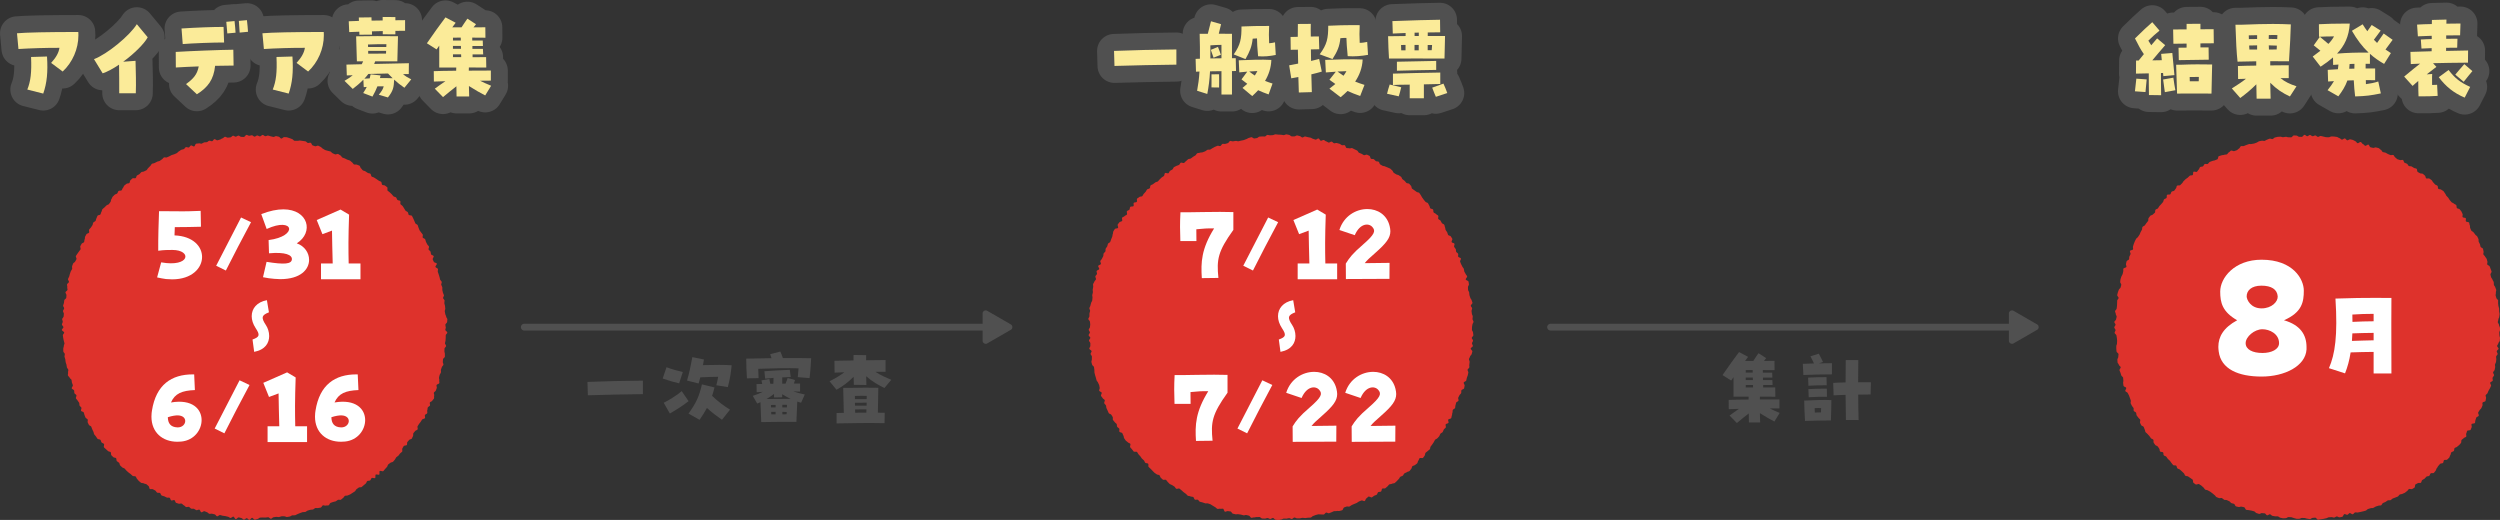 <?xml version="1.0" encoding="UTF-8"?><svg id="_レイヤー_2" xmlns="http://www.w3.org/2000/svg" viewBox="0 0 737.07 153.29"><rect x="0" y="0" width="737.07" height="153.29" fill="#333333" stroke="none"/><defs><style>.cls-1,.cls-2,.cls-3,.cls-4{stroke-width:0px;}.cls-1,.cls-5{fill:#505050;}.cls-6{stroke-width:2px;}.cls-6,.cls-5,.cls-7{stroke:#505050;}.cls-6,.cls-7{fill:none;stroke-linecap:round;stroke-linejoin:round;}.cls-2{fill:#de322c;}.cls-3{fill:#fbeb99;}.cls-4{fill:#fff;}.cls-5{stroke-width:.5px;}.cls-7{stroke-width:10px;}</style></defs><g id="design"><path class="cls-7" d="M15.07,18.55c1.48-1.62,2.24-3,2.46-4.45-3.27-.03-8.96.14-12.09.35l-.43-4.64c2.65-.24,9.1-.38,18.08-.38.03.19.03.32.03.94,0,4.05-1.73,8.02-4.64,10.72l-3.4-2.54ZM8.05,26.41c1-2.48,1.3-5.05,1.11-9.61l4.7-.14c.3,4.62-.03,7.83-1.11,10.93l-4.7-1.19Z"/><path class="cls-7" d="M35.1,19.06c-1.75,1.19-3.4,2.08-4.83,2.56l-2.56-4.18c3.89-1.46,10.53-6.91,12.63-10.31l3.21,3.86c-.94,1.81-3.99,4.86-7.23,7.21l3.64-.27c.08,3.21.19,6.45.08,9.56h-4.89c.03-2.32-.03-6.13-.05-8.42Z"/><path class="cls-7" d="M54.84,24.79c2.24-1.59,3.32-2.92,3.75-5.21-2.35.08-4.7.19-6.75.32l-.03-4.59c3.81-.24,13.31-.62,16.98-.65l.08,4.67c-1.48,0-3.4.03-5.45.08-.43,4.1-2.13,6.34-5.37,8.39l-3.21-3.02ZM53.52,8.4c3.97-.27,9.8-.49,12.39-.46l.16,4.59c-2.86-.03-9.56.24-12.2.46l-.35-4.59ZM66.72,6.43l2.43-.22c.14,1.03.24,2.65.3,3.43l-2.43.22c-.05-.89-.19-2.4-.3-3.43ZM70.42,6.16l2.38-.22c.14,1.03.27,2.62.32,3.43l-2.46.24c-.05-1-.19-2.48-.24-3.46Z"/><path class="cls-7" d="M87.43,18.55c1.48-1.62,2.24-3,2.46-4.45-3.27-.03-8.96.14-12.09.35l-.43-4.64c2.65-.24,9.1-.38,18.08-.38.03.19.03.32.03.94,0,4.05-1.73,8.02-4.64,10.72l-3.4-2.54ZM80.41,26.41c1-2.48,1.3-5.05,1.11-9.61l4.7-.14c.3,4.62-.03,7.83-1.11,10.93l-4.7-1.19Z"/><path class="cls-7" d="M111.67,27.94c.97-1.19,1.21-1.62,1.46-2.48h-1.86c-.38.97-.81,1.89-1.46,3.02l-2.73-1.05c.43-.67.78-1.24,1.05-1.81l-.89.08-.11-2.21c-.94.97-2,1.86-3.13,2.73l-2.43-2.38c.92-.54,1.73-1.08,2.43-1.65-.62.03-1.21.05-1.75.05l-.11-3.19c1.51-.05,3.02-.08,4.51-.11.16-.3.3-.57.43-.86h-1.86c-.08-1.73-.16-6.05-.22-7.37,3.48-.08,8.99-.08,12.34-.03-.08,1.97-.14,6.42-.19,7.4h-6.53c-.08.27-.19.51-.3.78,3.46-.08,6.88-.13,10.23-.22l-.03,3.19c-.57,0-1.13.03-1.7.03.65.57,1.38,1.03,2.43,1.54l-2.02,2.48c-1.13-.76-2.13-1.57-3.02-2.4-.11,2.32-.27,3.27-1.84,5.26l-2.7-.81ZM105.93,9.35c-1,.05-2,.08-2.97.11l-.14-3.19c.92-.03,1.94-.05,3-.11,0-.35-.03-.7-.03-1l3.73-.05c0,.27.03.59.03.97,1.11-.03,2.21-.05,3.27-.05v-1.03l3.75.03v.94c1.08-.03,2.08-.03,2.86-.03v3.13c-.92,0-1.86,0-2.86.03v1.03l-3.72-.03v-.94l-3.19.08c0,.35.03.7.03.97l-3.73.03c0-.27-.03-.57-.03-.89ZM109,23.11c.08-.35.19-.76.27-1.19l2.94.32c-.05.27-.13.54-.19.78,1.19-.03,2.43,0,3.75.05-.46-.46-.92-.92-1.38-1.4-1.94.03-3.89.11-5.8.14-.35.49-.73.94-1.16,1.38l1.57-.08ZM113.89,13.85c0-.3,0-.57.03-.81-1.75-.03-3.7,0-5.43.08,0,.22.03.49.03.73h5.37ZM113.81,15.8c0-.24.03-.54.03-.81h-5.29v.84c2.21,0,3.48,0,5.26-.03Z"/><path class="cls-7" d="M127.88,20.98c1.13-.05,3.78-.11,6.61-.13,0-.32.03-.65.03-.94h-5.02v-6.45c-.27.38-.51.73-.78,1.11l-2.86-1.81c1.94-2.83,3.91-5.56,5.48-7.64l3,1.59c-.35.46-.67.89-1,1.35h2.73c.7-1.05,1.11-1.7,1.73-2.56l2.54,1.65c-.3.35-.51.62-.73.92,1.16,0,2.29-.03,3.48-.03l.03,3.08c-1.08,0-2.43-.03-3.89-.03v.86h3.1l.05,1.62h-3.1v.84h3.1l.08,1.62h-3.13v.84c1.35,0,2.65-.03,3.99-.03l.05,3.08c-1.4,0-3.21-.03-5.13-.03,0,.3-.03.62-.03.94,3.02-.03,5.7-.03,6.51-.03v2.97c-.62,0-1.78,0-3.21.03.97.49,2.05.97,3.29,1.48l-1.75,2.86c-1.43-.73-3.1-1.7-4.8-2.78.03,1.05.05,2.08.08,3.08h-3.72c-.03-.81-.05-1.86-.05-3-1.3,1.03-2.75,2.16-3.94,3.19l-2.43-2.48c1-.76,2.08-1.48,3.13-2.21-1.46.03-2.67.08-3.4.11l-.03-3.05ZM135.87,11.94c0-.27-.03-.57-.03-.86-.76,0-1.54,0-2.29.03v.84h2.32ZM135.92,14.39c0-.27,0-.57-.03-.84h-2.35v.84h2.38ZM133.55,16.85h2.43c0-.3,0-.57-.03-.84h-2.4v.84Z"/><path class="cls-3" d="M15.07,18.55c1.48-1.62,2.24-3,2.46-4.45-3.27-.03-8.96.14-12.09.35l-.43-4.64c2.65-.24,9.1-.38,18.08-.38.03.19.03.32.03.94,0,4.05-1.73,8.02-4.64,10.72l-3.4-2.54ZM8.05,26.41c1-2.48,1.3-5.05,1.11-9.61l4.7-.14c.3,4.62-.03,7.83-1.11,10.93l-4.7-1.19Z"/><path class="cls-3" d="M35.1,19.06c-1.75,1.19-3.4,2.08-4.83,2.56l-2.56-4.18c3.89-1.46,10.53-6.91,12.63-10.31l3.21,3.86c-.94,1.81-3.99,4.86-7.23,7.21l3.64-.27c.08,3.21.19,6.45.08,9.56h-4.89c.03-2.32-.03-6.13-.05-8.42Z"/><path class="cls-3" d="M54.84,24.79c2.24-1.59,3.32-2.92,3.75-5.21-2.35.08-4.7.19-6.75.32l-.03-4.59c3.81-.24,13.31-.62,16.98-.65l.08,4.67c-1.48,0-3.4.03-5.45.08-.43,4.1-2.13,6.34-5.37,8.39l-3.21-3.02ZM53.52,8.4c3.97-.27,9.8-.49,12.39-.46l.16,4.59c-2.86-.03-9.56.24-12.2.46l-.35-4.59ZM66.72,6.43l2.43-.22c.14,1.03.24,2.65.3,3.43l-2.43.22c-.05-.89-.19-2.4-.3-3.43ZM70.42,6.16l2.38-.22c.14,1.03.27,2.62.32,3.43l-2.46.24c-.05-1-.19-2.48-.24-3.46Z"/><path class="cls-3" d="M87.43,18.55c1.48-1.62,2.24-3,2.46-4.45-3.27-.03-8.96.14-12.09.35l-.43-4.64c2.65-.24,9.1-.38,18.08-.38.03.19.03.32.03.94,0,4.05-1.73,8.02-4.64,10.72l-3.4-2.54ZM80.41,26.41c1-2.48,1.3-5.05,1.11-9.61l4.7-.14c.3,4.62-.03,7.83-1.11,10.93l-4.7-1.19Z"/><path class="cls-3" d="M111.67,27.94c.97-1.19,1.21-1.62,1.46-2.48h-1.86c-.38.97-.81,1.89-1.46,3.02l-2.73-1.05c.43-.67.78-1.24,1.05-1.81l-.89.08-.11-2.21c-.94.97-2,1.86-3.13,2.73l-2.43-2.38c.92-.54,1.73-1.08,2.43-1.65-.62.03-1.21.05-1.75.05l-.11-3.19c1.51-.05,3.02-.08,4.51-.11.16-.3.3-.57.43-.86h-1.86c-.08-1.73-.16-6.05-.22-7.37,3.48-.08,8.99-.08,12.34-.03-.08,1.97-.14,6.42-.19,7.4h-6.53c-.08.27-.19.51-.3.78,3.46-.08,6.88-.13,10.23-.22l-.03,3.19c-.57,0-1.13.03-1.7.03.65.57,1.38,1.03,2.43,1.54l-2.02,2.48c-1.13-.76-2.13-1.57-3.02-2.4-.11,2.32-.27,3.27-1.84,5.26l-2.7-.81ZM105.93,9.35c-1,.05-2,.08-2.97.11l-.14-3.19c.92-.03,1.94-.05,3-.11,0-.35-.03-.7-.03-1l3.73-.05c0,.27.03.59.03.97,1.11-.03,2.21-.05,3.27-.05v-1.03l3.75.03v.94c1.08-.03,2.08-.03,2.86-.03v3.13c-.92,0-1.86,0-2.86.03v1.03l-3.72-.03v-.94l-3.19.08c0,.35.03.7.03.97l-3.73.03c0-.27-.03-.57-.03-.89ZM109,23.11c.08-.35.19-.76.27-1.19l2.94.32c-.05.27-.13.54-.19.78,1.19-.03,2.43,0,3.75.05-.46-.46-.92-.92-1.38-1.4-1.94.03-3.89.11-5.8.14-.35.49-.73.94-1.16,1.38l1.57-.08ZM113.89,13.85c0-.3,0-.57.03-.81-1.75-.03-3.7,0-5.43.08,0,.22.03.49.03.73h5.37ZM113.81,15.8c0-.24.03-.54.03-.81h-5.29v.84c2.21,0,3.48,0,5.26-.03Z"/><path class="cls-3" d="M127.88,20.98c1.13-.05,3.78-.11,6.61-.13,0-.32.03-.65.03-.94h-5.02v-6.45c-.27.38-.51.73-.78,1.11l-2.86-1.81c1.94-2.83,3.91-5.56,5.48-7.64l3,1.59c-.35.46-.67.89-1,1.35h2.73c.7-1.05,1.11-1.7,1.73-2.56l2.54,1.65c-.3.35-.51.62-.73.92,1.16,0,2.29-.03,3.48-.03l.03,3.08c-1.08,0-2.43-.03-3.89-.03v.86h3.1l.05,1.62h-3.1v.84h3.1l.08,1.62h-3.13v.84c1.35,0,2.65-.03,3.99-.03l.05,3.08c-1.4,0-3.21-.03-5.13-.03,0,.3-.03.62-.03.94,3.02-.03,5.7-.03,6.51-.03v2.97c-.62,0-1.78,0-3.21.03.97.49,2.05.97,3.29,1.48l-1.75,2.86c-1.43-.73-3.1-1.7-4.8-2.78.03,1.05.05,2.08.08,3.08h-3.72c-.03-.81-.05-1.86-.05-3-1.3,1.03-2.75,2.16-3.94,3.19l-2.43-2.48c1-.76,2.08-1.48,3.13-2.21-1.46.03-2.67.08-3.4.11l-.03-3.05ZM135.87,11.94c0-.27-.03-.57-.03-.86-.76,0-1.54,0-2.29.03v.84h2.32ZM135.92,14.39c0-.27,0-.57-.03-.84h-2.35v.84h2.38ZM133.55,16.85h2.43c0-.3,0-.57-.03-.84h-2.4v.84Z"/><path class="cls-7" d="M328.45,15.01c5.94-.24,11.55-.35,18.38-.43v4.48c-6.26.08-12.09.19-18.25.38l-.13-4.43Z"/><path class="cls-7" d="M360.12,20.98c-1.11,0-2.29.03-3.37.05-.13,2.54-.4,4.53-.81,6.67l-3-.94c.32-1.75.57-3.46.7-5.67-.46.03-.81.03-1.03.05l-.11-3.78c.24-.03.67-.03,1.27-.05.03-2,0-4.37-.08-7.34h2.4c.27-1.16.59-2.35.94-3.7l2.97.86c-.24,1.11-.46,1.94-.67,2.81,1.57,0,2.94,0,3.89.03v7.18h1.11l.08,3.78c-.3,0-.7,0-1.19.03v6.91h-3.1v-6.88ZM360.12,17.17v-3.94c-.94,0-2.08.05-3.27.14v3.86c1.05,0,2.21-.03,3.27-.05ZM356.99,14.69l2.1-.86c.38,1.08.59,1.43.86,2.32l-2.16.86c-.3-.86-.4-1.21-.81-2.32ZM357.18,25.78c0-.92.03-2.7,0-3.86l2.24-.03c.03,1.19.03,2.97,0,3.91l-2.24-.03ZM363.74,16.04c2.02-2.89,2.29-4.62,2.29-8.23,2.81-.11,4.91-.19,8.15-.16-.08,1.89-.11,3.24,0,5.1.65-.03,1.05-.13,1.73-.27l.22,3.72c-1.7.35-3.48.54-5.21.38-.22-2.67-.32-3.75-.32-5.26-.43,0-.78.05-1.27.08-.27,2.43-.89,3.83-2.13,6.02l-3.46-1.38ZM366.33,25.92c.51-.43.97-.84,1.4-1.21l-1.7-1.3,1.7-2.29c-.78.05-1.57.13-2.35.22l-.16-3.56c3.05-.14,6.83-.27,9.61-.11-.08,2.35-.81,4.43-1.86,6.18.67.27,1.4.54,2.21.78l-1.16,3.21c-1.16-.41-2.16-.81-3.08-1.24-.57.62-1.16,1.19-1.75,1.73l-2.86-2.4ZM370.7,20.95c-.78.03-1.59.08-2.4.13.54.43,1.08.81,1.65,1.19.27-.43.54-.86.76-1.32Z"/><path class="cls-7" d="M382.78,22.71c-.7.14-1.4.27-2.08.38l-.62-3.83c.78-.16,1.67-.32,2.65-.51-.03-1.38-.05-2.75-.08-4.1-.89,0-1.62.03-2.11.03l-.05-3.78c.73-.03,1.43-.03,2.13-.05,0-1.48,0-2.81.03-3.78l3.81-.03c-.03.89-.03,2.19,0,3.73.78,0,1.57-.03,2.38-.03l.11,3.78c-.76.03-1.59.05-2.46.05.03,1.11.03,2.27.05,3.4.86-.19,1.67-.41,2.38-.59l.78,3.73c-.94.27-2,.57-3.08.81.05,2.13.11,4.02.14,5.24l-3.83.11c-.05-1.13-.08-2.73-.14-4.53ZM389.09,16.01c2.19-2.97,2.51-4.72,2.51-8.42l3.75-.14c1.51-.03,3.05-.05,5.53-.03-.08,1.94-.11,3.32,0,5.21.89,0,1.43-.13,2.21-.27l.24,3.81c-1.84.35-4.13.54-5.99.38-.24-2.75-.35-3.83-.38-5.37-.59-.03-1.05.03-1.78.08-.24,2.46-.89,3.91-2.32,6.15l-3.78-1.4ZM391.95,26.14c.62-.46,1.21-.92,1.75-1.38-.59-.41-1.16-.81-1.75-1.24l1.89-2.38c-1,.05-1.97.13-2.94.22l-.19-3.7c3.48-.14,7.85-.27,11.04-.11-.11,2.48-.97,4.67-2.21,6.51.86.35,1.78.67,2.75.97l-1.27,3.27c-1.35-.46-2.56-.94-3.72-1.48-.67.67-1.35,1.27-2.05,1.84l-3.29-2.51ZM396.11,22.33c.32-.43.62-.89.86-1.35-.86.03-1.75.05-2.65.11.57.43,1.16.84,1.78,1.24Z"/><path class="cls-7" d="M408.94,27.65c.19-.81.46-1.78.78-2.73l3.4.81c-.3,1.16-.41,1.73-.73,2.67l-3.46-.76ZM409.26,10.67h.97c1.08-.03,2.56-.03,4.18-.05v-.89c-1.03.05-1.97.08-3.78.16l-.11-3.67c6.94-.24,9.88-.35,14.04-.4l.05,3.7c-1.32.03-2.51.03-3.67.05v1.05h5.1c-.03,1.19-.11,4.99-.16,6.64h-3.91c-2.32-.03-5.86-.03-8.75,0h-3.7c-.11-1.3-.24-4.7-.27-6.59ZM410.67,21.71c3.21-.14,10.15-.24,13.96-.32v3.37c-1.19.03-2.94.05-4.83.11v4.1h-4.18v-4.02c-2.78.03-4.05.05-4.94.11v-3.35ZM411.85,18.2c4.02-.08,8.1-.19,11.58-.24v2.65c-3.29.05-8.48.14-11.58.24v-2.65ZM413.12,14.83h1.27v-1.59c-.32.03-.7.03-1.32.03,0,.19.03,1.05.05,1.57ZM417.04,14.83h1.24v-1.59h-1.24v1.59ZM417.06,10.61h1.24v-1c-.41,0-.81.03-1.24.03v.97ZM420.92,14.8h1.19c.03-.51.08-1.03.11-1.54h-1.3v1.54ZM422.25,25.84l3.32-1.19c.38.84.81,1.86,1.13,2.78l-3.37,1.11c-.41-.92-.65-1.59-1.08-2.7Z"/><path class="cls-3" d="M328.45,15.01c5.94-.24,11.55-.35,18.38-.43v4.48c-6.26.08-12.09.19-18.25.38l-.13-4.43Z"/><path class="cls-3" d="M360.12,20.98c-1.11,0-2.29.03-3.37.05-.13,2.54-.4,4.53-.81,6.67l-3-.94c.32-1.75.57-3.46.7-5.67-.46.03-.81.03-1.03.05l-.11-3.78c.24-.03.67-.03,1.27-.05.03-2,0-4.37-.08-7.34h2.4c.27-1.16.59-2.35.94-3.7l2.97.86c-.24,1.11-.46,1.94-.67,2.81,1.57,0,2.94,0,3.89.03v7.18h1.11l.08,3.78c-.3,0-.7,0-1.19.03v6.91h-3.1v-6.88ZM360.12,17.17v-3.94c-.94,0-2.08.05-3.27.14v3.86c1.05,0,2.21-.03,3.27-.05ZM356.99,14.69l2.1-.86c.38,1.08.59,1.43.86,2.32l-2.16.86c-.3-.86-.4-1.21-.81-2.32ZM357.18,25.78c0-.92.03-2.7,0-3.86l2.24-.03c.03,1.19.03,2.97,0,3.91l-2.24-.03ZM363.74,16.04c2.02-2.89,2.29-4.62,2.29-8.23,2.81-.11,4.91-.19,8.15-.16-.08,1.89-.11,3.24,0,5.1.65-.03,1.05-.13,1.73-.27l.22,3.72c-1.7.35-3.48.54-5.21.38-.22-2.67-.32-3.75-.32-5.26-.43,0-.78.05-1.27.08-.27,2.43-.89,3.83-2.13,6.02l-3.46-1.38ZM366.33,25.92c.51-.43.97-.84,1.4-1.21l-1.7-1.3,1.7-2.29c-.78.05-1.57.13-2.35.22l-.16-3.56c3.05-.14,6.83-.27,9.61-.11-.08,2.35-.81,4.43-1.86,6.18.67.27,1.4.54,2.21.78l-1.16,3.21c-1.16-.41-2.16-.81-3.08-1.24-.57.62-1.16,1.19-1.75,1.73l-2.86-2.4ZM370.7,20.95c-.78.03-1.59.08-2.4.13.54.43,1.08.81,1.65,1.19.27-.43.54-.86.76-1.32Z"/><path class="cls-3" d="M382.78,22.71c-.7.14-1.4.27-2.08.38l-.62-3.83c.78-.16,1.67-.32,2.65-.51-.03-1.38-.05-2.75-.08-4.1-.89,0-1.62.03-2.11.03l-.05-3.78c.73-.03,1.43-.03,2.13-.05,0-1.48,0-2.81.03-3.78l3.81-.03c-.03.89-.03,2.19,0,3.73.78,0,1.57-.03,2.38-.03l.11,3.78c-.76.03-1.59.05-2.46.05.03,1.11.03,2.27.05,3.4.86-.19,1.67-.41,2.38-.59l.78,3.73c-.94.27-2,.57-3.08.81.05,2.13.11,4.02.14,5.24l-3.83.11c-.05-1.13-.08-2.73-.14-4.53ZM389.09,16.01c2.19-2.97,2.51-4.72,2.51-8.42l3.75-.14c1.51-.03,3.05-.05,5.53-.03-.08,1.94-.11,3.32,0,5.21.89,0,1.43-.13,2.21-.27l.24,3.81c-1.84.35-4.13.54-5.99.38-.24-2.75-.35-3.83-.38-5.37-.59-.03-1.05.03-1.78.08-.24,2.46-.89,3.91-2.32,6.15l-3.78-1.4ZM391.95,26.14c.62-.46,1.21-.92,1.75-1.38-.59-.41-1.16-.81-1.75-1.24l1.89-2.38c-1,.05-1.97.13-2.94.22l-.19-3.7c3.48-.14,7.85-.27,11.04-.11-.11,2.48-.97,4.67-2.21,6.51.86.35,1.78.67,2.75.97l-1.27,3.27c-1.35-.46-2.56-.94-3.72-1.48-.67.67-1.35,1.27-2.05,1.84l-3.29-2.51ZM396.11,22.33c.32-.43.62-.89.86-1.35-.86.03-1.75.05-2.65.11.57.43,1.16.84,1.78,1.24Z"/><path class="cls-3" d="M408.94,27.65c.19-.81.46-1.78.78-2.73l3.4.81c-.3,1.16-.41,1.73-.73,2.67l-3.46-.76ZM409.26,10.67h.97c1.08-.03,2.56-.03,4.18-.05v-.89c-1.03.05-1.97.08-3.78.16l-.11-3.67c6.94-.24,9.88-.35,14.04-.4l.05,3.7c-1.32.03-2.51.03-3.67.05v1.05h5.1c-.03,1.19-.11,4.99-.16,6.64h-3.91c-2.32-.03-5.86-.03-8.75,0h-3.7c-.11-1.3-.24-4.7-.27-6.59ZM410.67,21.71c3.21-.14,10.15-.24,13.96-.32v3.37c-1.19.03-2.94.05-4.83.11v4.1h-4.18v-4.02c-2.78.03-4.05.05-4.94.11v-3.35ZM411.85,18.2c4.02-.08,8.1-.19,11.58-.24v2.65c-3.29.05-8.48.14-11.58.24v-2.65ZM413.12,14.83h1.27v-1.59c-.32.03-.7.03-1.32.03,0,.19.03,1.05.05,1.57ZM417.04,14.83h1.24v-1.59h-1.24v1.59ZM417.06,10.61h1.24v-1c-.41,0-.81.03-1.24.03v.97ZM420.92,14.8h1.19c.03-.51.08-1.03.11-1.54h-1.3v1.54ZM422.25,25.84l3.32-1.19c.38.84.81,1.86,1.13,2.78l-3.37,1.11c-.41-.92-.65-1.59-1.08-2.7Z"/><path class="cls-1" d="M173.2,112.6c5.28-.22,10.27-.31,16.35-.38v3.98c-5.57.07-10.75.17-16.23.34l-.12-3.94Z"/><path class="cls-1" d="M195.38,111.6l1.13-3.34c1.2.5,3.65,1.18,4.8,1.42l-1.08,3.34c-1.49-.34-3.05-.79-4.85-1.42ZM195.69,118.75c1.63-.84,3.82-2.14,5.3-3.43l2.02,2.95c-1.58,1.27-3.72,2.62-5.52,3.65l-1.8-3.17ZM211.2,113.56c.24-.96.43-1.7.53-2.47-1.75.02-3.53.07-5.26.17-.17.6-.31,1.18-.5,1.8l-3.41-.86c.72-2.52,1.03-4.01,1.56-6.91l3.43.7-.31,1.66c3.1-.1,6.91-.1,8.47.05-.19,1.99-.46,3.91-1.13,6.43l-3.38-.55ZM202.99,121.94c2.28-3.19,3.1-4.94,3.96-8.62l3.7.91c-.22.91-.46,1.73-.7,2.47,1.78,1.75,3.6,3.02,5.28,4.08l-2.38,2.98c-1.56-1.1-2.83-2.04-4.42-3.48-.58,1.1-1.3,2.21-2.18,3.5l-3.26-1.85Z"/><path class="cls-1" d="M220,105.74c1.03-.02,1.68-.05,7.46-.14-.12-.41-.26-.79-.38-1.18l2.98-.77c.31.7.53,1.25.74,1.92,2.95-.02,5.81-.02,8.35.05-.1,1.94-.24,4.13-.48,5.86l-3.46-.29c.07-.67.14-1.66.22-2.59-3.29-.12-7.06-.02-11.88.14.02.96.05,1.94.1,2.74l-3.43.07c-.14-1.49-.19-3.98-.22-5.81ZM224.25,118.56c-.31.14-.65.26-1.01.41l-1.3-2.26c1.2-.41,2.11-.74,3-1.2l-.58.05c-.38.05-.77.05-1.27.07l-.05-2.4c.46,0,1.03-.02,1.68-.02-.07-.31-.14-.62-.22-1.06l2.33-.41c.05.41.17.94.29,1.42.29,0,.6,0,.89-.02,0-.58.02-1.18.05-1.73-.89.07-1.75.14-2.47.22l-.22-2.18c2.38-.17,5.26-.36,7.49-.41l.26,2.11c-.82.02-1.66.07-2.5.12-.02.58,0,1.25,0,1.85h.98c.24-.6.53-1.3.62-1.68l2.18.6c-.12.36-.22.72-.34,1.03h1.82v2.38c-.74,0-1.08-.02-2.02-.1,1.06.41,2.16.7,3.41.96l-1.08,2.42c-.36-.1-.74-.19-1.13-.34-.05,1.49-.14,3.82-.26,5.98-3.1-.02-6.67.02-10.15.07h-.22c-.1-1.92-.14-3.72-.22-5.88ZM228.21,116.13c-.74.58-1.44,1.08-2.21,1.51,3.1-.02,5.14-.05,7.1-.05-.84-.41-1.7-.86-2.5-1.37,0,.26,0,.55.02.91l-2.4.05c0-.41-.02-.72-.02-1.06ZM227.32,120.12h1.34c0-.26.02-.53.02-.74-.48.02-.94.02-1.37.02v.72ZM228.67,122.16v-.74c-.41,0-.84,0-1.3.02.02.24.02.48.02.72h1.27ZM232,120.12c0-.26,0-.53.02-.77h-1.37v.77h1.34ZM230.68,122.16c.43,0,.84,0,1.22-.02.02-.22.02-.46.05-.67-.46-.02-.89-.02-1.3-.05,0,.26.02.5.02.74Z"/><path class="cls-1" d="M244.58,112.41c1.99-1.03,3.12-1.7,4.34-2.66-1.15.05-2.14.07-2.86.12l-.05-3.5c.98-.02,3.19-.05,5.62-.1,0-.55,0-1.08.02-1.61l3.72.05c-.02.5-.02,1.01-.02,1.51,2.69-.02,5.06-.07,5.74-.07v3.46c-.7,0-1.73,0-2.98.02,1.51,1.01,2.95,1.61,4.66,2.35l-2.02,2.42c-1.73-.86-3.65-1.92-5.38-3.48.02.84.05,1.7.07,2.59l-3.7-.05c-.02-.74-.05-1.54-.07-2.38-1.61,1.61-2.88,2.59-5.04,3.84l-2.06-2.52ZM246.64,121.77c.72-.02,1.42-.02,2.14-.05-.1-2.86-.14-6.82-.17-7.37h2.38c3.19-.07,5.18-.07,7.97-.02-.02,1.46-.07,4.9-.14,7.34.67,0,1.34.02,2.02.02l-.05,3.07c-4.58-.1-9.34-.02-14.14.07v-3.07ZM255.52,117.67c.02-.36.02-.7.02-.96-1.22-.02-2.21-.02-3.5.02,0,.31,0,.62.02.94h3.46ZM255.5,119.61c0-.29,0-.6.02-.89-1.06,0-2.26,0-3.46.02.02.29.02.58.02.86h3.41ZM252.14,121.68c1.1,0,2.21-.02,3.29-.02.02-.31.02-.65.02-.98-1.01,0-2.16,0-3.34.02,0,.31,0,.65.02.98Z"/><line class="cls-6" x1="154.57" y1="96.45" x2="293.92" y2="96.45"/><path class="cls-5" d="M297.92,95.88l-7-4.04c-.43-.25-.97.06-.97.56v8.08c0,.5.54.81.97.56l7-4.04c.43-.25.43-.87,0-1.12Z"/><line class="cls-6" x1="457.15" y1="96.45" x2="596.5" y2="96.45"/><path class="cls-5" d="M600.5,95.88l-7-4.04c-.43-.25-.97.06-.97.56v8.08c0,.5.54.81.97.56l7-4.04c.43-.25.43-.87,0-1.12Z"/><path class="cls-7" d="M633.57,28c-.05-2-.05-4.29-.05-6.37-1.51.03-2.94.08-3.78.08l.03-3.86h.76c.51-.65,1.03-1.27,1.54-1.89-1-1.43-1.48-2.4-2.62-4.62,2.21-2.21,3.83-3.67,5.1-4.8l2.13,2.48c-1.27,1.05-2.19,1.89-3.29,2.97.24.41.49.78.86,1.35l1.73-2.02,2.38,2c-1.21,1.4-2.73,3.16-3.81,4.48.95-.03,1.89-.05,2.81-.05-.08-.84-.13-1.54-.19-1.86l3.29-.27c.08.84.51,5.56.62,6.53l-3.27.3c-.03-.16-.05-.49-.08-.94-.19.03-.41.03-.62.03,0,2.05,0,4.29.05,6.53l-3.59-.05ZM629.44,26.92c.11-1.27.3-2.54.41-3.73l3.05.22c-.05.65-.24,2.81-.35,3.73l-3.1-.22ZM637.75,23.44l3.02-.54c.19,1.46.35,2.43.59,3.7l-3.1.57c-.05-.57-.41-2.97-.51-3.73ZM642.29,14.07c.86,0,1.65-.03,2.38-.03v-1.19c-1.51.03-2.92.03-3.89.05l-.08-4.21c1.19,0,2.56-.03,3.97-.03v-1.62l4.08-.03v1.62c1.46-.03,2.81-.03,3.89-.03l.05,4.16c-.97,0-2.38.03-3.94.03v1.19h2.4l.05,3.62c-2.73.03-5.97.08-8.83.13l-.08-3.67ZM641.59,19.09h1.32c3.86-.16,5.99-.13,9.29-.08-.03,1.67-.16,7.72-.19,8.58-3.37-.03-6.78-.03-10.15,0-.11-3.81-.22-7.02-.27-8.5ZM648.25,23.95c0-.43.03-.86.03-1.27-.97,0-1.78,0-2.7.03,0,.4.03.81.03,1.24h2.65Z"/><path class="cls-7" d="M665.21,24.87c-1.62,1.62-3.1,2.83-4.72,4.02l-2.48-2.81c1.65-1.08,2.94-1.86,4.16-2.86l-2.32.08-.05-3.83c1.16-.05,3.19-.11,5.4-.13v-1.27l-5.51.11c-.27-2.29-.49-6.37-.62-10.88h1.51c4.13-.16,7.02-.24,9.53-.24,1.86,0,3.51.05,5.29.13-.05,1.89-.27,7.13-.54,10.88-1.84-.03-3.7-.03-5.53-.03v1.24c2.43-.03,4.59-.05,5.45-.05v3.81h-2.43c1.27,1.03,2.7,1.75,4.72,2.4l-1.94,3c-2.21-1.03-3.83-2.08-5.8-4.05.03,1.62.05,3.24.11,4.7h-4.13l-.08-4.21ZM665.46,11.5v-1.13c-.86.03-1.73.03-2.46.05,0,.38.03.73.03,1.11.86-.03,1.65-.03,2.43-.03ZM665.46,14.61v-1.24c-.73,0-1.51.03-2.35.05l.08,1.19h2.27ZM671.45,10.34c-.65-.03-1.54-.03-2.54,0-.03.35-.03.76-.03,1.13.78.03,1.62.03,2.51.05.03-.43.05-.84.05-1.19ZM671.23,14.58c0-.38.03-.76.05-1.13l-2.38-.08c.03.43.03.84.05,1.24.81,0,1.57-.03,2.27-.03Z"/><path class="cls-7" d="M693.94,23.68c-.62,0-1.24.03-1.86.05-.62,1.75-1.54,3.19-2.67,4.67l-3.18-1.81c.75-.94,1.38-1.78,1.89-2.67-.57.03-1.16.05-1.73.11l-.11-3.43c1.03-.08,2.02-.13,3-.19.08-.43.13-.89.16-1.38-.51.03-1.03.05-1.57.11l-.03-2.21c-1.08.94-2.29,1.84-3.67,2.73l-2.32-3c.86-.65,1.62-1.19,2.27-1.7-.67-.54-1.24-.97-1.97-1.59l1.81-2.54c.94.78,1.7,1.4,2.51,2.11.7-.7,1.21-1.38,1.67-2.21-1.46,0-2.97.03-4.43.11l-.03-3.7c1.94-.11,5.02-.19,8.02-.19h1.08c-.24,3.83-1.54,6.51-3.75,8.85,3.02-.24,5.78-.32,9.29-.3-1.84-1.73-3.4-3.81-4.91-6.42l3.16-1.92c.49.78.94,1.46,1.38,2.05.4-.59.78-1.16,1.29-1.84l2.65,1.65c-.73,1.03-1.32,1.81-2,2.7.3.32.62.65.94.94.73-1.05,1.21-1.78,1.94-2.78l2.65,1.86c-.86,1.21-1.54,2.11-2.11,2.86.49.35,1,.67,1.59,1.05l-2,3.19c-1.57-.89-2.94-1.86-4.18-2.97v2.94h-1.27v1.38h2.81v3.46c-.95,0-1.86-.03-2.75-.03,0,.46.03.86.03,1.19,1.35-.19,2.29-.35,3.64-.78l.76,3.51c-3.05.62-4.21.78-7.58.89-.19-1.51-.32-3.1-.4-4.75ZM694.13,20.25c0-.49,0-.94.03-1.43-.49.03-.97.03-1.43.05-.03.49-.05.94-.11,1.4.51-.03,1-.03,1.51-.03Z"/><path class="cls-7" d="M708.82,22.57c2.29-1.89,3.56-2.94,4.7-3.81-.97.05-1.89.08-2.75.13l-.11-3.59c1.67-.05,3.48-.11,6.26-.19v-.92c-.86.03-1.81.05-3,.13l-.19-2.67c1.19-.08,2.24-.11,3.21-.13v-.97c-2,.08-3.13.11-4.08.16l-.24-3.46c1.16-.08,2.65-.13,4.35-.16.03-.27.03-.51.03-1.21l4.29-.11c0,.35-.03.78-.03,1.21,1.51-.03,2.97-.03,4.16-.05l-.11,3.48c-1.89,0-3,0-4.1.03v1c1.21,0,2.35-.03,3.32-.03l-.08,2.65c-.97,0-2.08,0-3.27.03v.92c2.38-.05,4.64-.11,6.48-.13l-.03,3.59c-3.67.03-7.29.08-10.31.16l1,1.08c-.92.73-1.89,1.46-2.86,2.21l1.62-.11c-.05.19-.05,1.05-.03,3.24l1.48-.05.16,3.27c-1.3.11-3.64.16-5.64.13-.05-.73-.08-2.48-.08-4.53-.57.49-1.13.94-1.67,1.46l-2.48-2.75ZM719.02,22.76l2.89-2.13c1.89,2.46,3.4,3.64,6.37,4.99l-1.62,3.16c-3.18-1.35-5.51-3.19-7.64-6.02ZM723.88,22.01c.78-.97,1.48-1.75,2.67-3.1l2.38,2.05c-.84,1.03-1.35,1.59-2.56,3.16l-2.48-2.11Z"/><path class="cls-3" d="M633.57,28c-.05-2-.05-4.29-.05-6.37-1.51.03-2.94.08-3.78.08l.03-3.86h.76c.51-.65,1.03-1.27,1.54-1.89-1-1.43-1.48-2.4-2.62-4.62,2.21-2.21,3.83-3.67,5.1-4.8l2.13,2.48c-1.27,1.05-2.19,1.89-3.29,2.97.24.41.49.78.86,1.35l1.73-2.02,2.38,2c-1.21,1.4-2.73,3.16-3.81,4.48.95-.03,1.89-.05,2.81-.05-.08-.84-.13-1.54-.19-1.86l3.29-.27c.08.84.51,5.56.62,6.53l-3.27.3c-.03-.16-.05-.49-.08-.94-.19.03-.41.03-.62.03,0,2.05,0,4.29.05,6.53l-3.59-.05ZM629.44,26.92c.11-1.27.3-2.54.41-3.73l3.05.22c-.05.65-.24,2.81-.35,3.73l-3.1-.22ZM637.75,23.44l3.02-.54c.19,1.46.35,2.43.59,3.7l-3.1.57c-.05-.57-.41-2.97-.51-3.73ZM642.29,14.07c.86,0,1.65-.03,2.38-.03v-1.19c-1.51.03-2.92.03-3.89.05l-.08-4.21c1.19,0,2.56-.03,3.97-.03v-1.62l4.08-.03v1.62c1.46-.03,2.81-.03,3.89-.03l.05,4.16c-.97,0-2.38.03-3.94.03v1.19h2.4l.05,3.62c-2.73.03-5.97.08-8.83.13l-.08-3.67ZM641.59,19.09h1.32c3.86-.16,5.99-.13,9.29-.08-.03,1.67-.16,7.72-.19,8.58-3.37-.03-6.78-.03-10.15,0-.11-3.81-.22-7.02-.27-8.5ZM648.25,23.95c0-.43.03-.86.03-1.27-.97,0-1.78,0-2.7.03,0,.4.03.81.03,1.24h2.65Z"/><path class="cls-3" d="M665.21,24.87c-1.62,1.62-3.1,2.83-4.72,4.02l-2.48-2.81c1.65-1.08,2.94-1.86,4.16-2.86l-2.32.08-.05-3.83c1.16-.05,3.19-.11,5.4-.13v-1.27l-5.51.11c-.27-2.29-.49-6.37-.62-10.88h1.51c4.13-.16,7.02-.24,9.53-.24,1.86,0,3.51.05,5.29.13-.05,1.89-.27,7.13-.54,10.88-1.84-.03-3.7-.03-5.53-.03v1.24c2.43-.03,4.59-.05,5.45-.05v3.81h-2.43c1.27,1.03,2.7,1.75,4.72,2.4l-1.94,3c-2.21-1.03-3.83-2.08-5.8-4.05.03,1.62.05,3.24.11,4.7h-4.13l-.08-4.21ZM665.46,11.5v-1.13c-.86.03-1.73.03-2.46.05,0,.38.03.73.03,1.11.86-.03,1.65-.03,2.43-.03ZM665.46,14.61v-1.24c-.73,0-1.51.03-2.35.05l.08,1.19h2.27ZM671.45,10.34c-.65-.03-1.54-.03-2.54,0-.03.35-.03.76-.03,1.13.78.03,1.62.03,2.51.05.03-.43.05-.84.05-1.19ZM671.23,14.58c0-.38.03-.76.05-1.13l-2.38-.08c.03.43.03.84.05,1.24.81,0,1.57-.03,2.27-.03Z"/><path class="cls-3" d="M693.94,23.68c-.62,0-1.24.03-1.86.05-.62,1.75-1.54,3.19-2.67,4.67l-3.18-1.81c.75-.94,1.38-1.78,1.89-2.67-.57.03-1.16.05-1.73.11l-.11-3.43c1.03-.08,2.02-.13,3-.19.08-.43.13-.89.16-1.38-.51.03-1.03.05-1.57.11l-.03-2.21c-1.08.94-2.29,1.84-3.67,2.73l-2.32-3c.86-.65,1.62-1.19,2.27-1.7-.67-.54-1.24-.97-1.97-1.59l1.81-2.54c.94.78,1.7,1.4,2.51,2.11.7-.7,1.21-1.38,1.67-2.21-1.46,0-2.97.03-4.43.11l-.03-3.7c1.94-.11,5.02-.19,8.02-.19h1.08c-.24,3.83-1.54,6.51-3.75,8.85,3.02-.24,5.78-.32,9.29-.3-1.84-1.73-3.4-3.81-4.91-6.42l3.16-1.92c.49.78.94,1.46,1.38,2.05.4-.59.78-1.16,1.29-1.84l2.65,1.65c-.73,1.03-1.32,1.81-2,2.7.3.32.62.65.94.94.73-1.05,1.21-1.78,1.94-2.78l2.65,1.86c-.86,1.21-1.54,2.11-2.11,2.86.49.35,1,.67,1.59,1.05l-2,3.19c-1.57-.89-2.94-1.86-4.18-2.97v2.94h-1.27v1.38h2.81v3.46c-.95,0-1.86-.03-2.75-.03,0,.46.03.86.03,1.19,1.35-.19,2.29-.35,3.64-.78l.76,3.51c-3.05.62-4.21.78-7.58.89-.19-1.51-.32-3.1-.4-4.75ZM694.13,20.25c0-.49,0-.94.03-1.43-.49.03-.97.03-1.43.05-.03.49-.05.94-.11,1.4.51-.03,1-.03,1.51-.03Z"/><path class="cls-3" d="M708.82,22.57c2.29-1.89,3.56-2.94,4.7-3.81-.97.05-1.89.08-2.75.13l-.11-3.59c1.67-.05,3.48-.11,6.26-.19v-.92c-.86.03-1.81.05-3,.13l-.19-2.67c1.19-.08,2.24-.11,3.21-.13v-.97c-2,.08-3.13.11-4.08.16l-.24-3.46c1.16-.08,2.65-.13,4.35-.16.03-.27.03-.51.03-1.21l4.29-.11c0,.35-.03.78-.03,1.21,1.51-.03,2.97-.03,4.16-.05l-.11,3.48c-1.89,0-3,0-4.1.03v1c1.21,0,2.35-.03,3.32-.03l-.08,2.65c-.97,0-2.08,0-3.27.03v.92c2.38-.05,4.64-.11,6.48-.13l-.03,3.59c-3.67.03-7.29.08-10.31.16l1,1.08c-.92.73-1.89,1.46-2.86,2.21l1.62-.11c-.05.19-.05,1.05-.03,3.24l1.48-.05.16,3.27c-1.3.11-3.64.16-5.64.13-.05-.73-.08-2.48-.08-4.53-.57.49-1.13.94-1.67,1.46l-2.48-2.75ZM719.02,22.76l2.89-2.13c1.89,2.46,3.4,3.64,6.37,4.99l-1.62,3.16c-3.18-1.35-5.51-3.19-7.64-6.02ZM723.88,22.01c.78-.97,1.48-1.75,2.67-3.1l2.38,2.05c-.84,1.03-1.35,1.59-2.56,3.16l-2.48-2.11Z"/><path class="cls-1" d="M509.65,117.91c1.01-.05,3.36-.1,5.88-.12,0-.29.02-.58.02-.84h-4.46v-5.74c-.24.34-.46.65-.7.98l-2.54-1.61c1.73-2.52,3.48-4.94,4.87-6.79l2.67,1.42c-.31.41-.6.79-.89,1.2h2.42c.62-.94.98-1.51,1.54-2.28l2.26,1.46c-.26.31-.46.55-.65.82,1.03,0,2.04-.02,3.1-.02l.02,2.74c-.96,0-2.16-.02-3.46-.02v.77h2.76l.05,1.44h-2.76v.74h2.76l.07,1.44h-2.78v.74c1.2,0,2.35-.02,3.55-.02l.05,2.74c-1.25,0-2.86-.02-4.56-.02,0,.26-.02.55-.02.84,2.69-.02,5.06-.02,5.78-.02v2.64c-.55,0-1.58,0-2.86.02.86.43,1.82.86,2.93,1.32l-1.56,2.54c-1.27-.65-2.76-1.51-4.27-2.47.02.94.05,1.85.07,2.74h-3.31c-.02-.72-.05-1.66-.05-2.66-1.15.91-2.45,1.92-3.5,2.83l-2.16-2.21c.89-.67,1.85-1.32,2.78-1.97-1.3.02-2.38.07-3.02.1l-.02-2.71ZM516.75,109.87c0-.24-.02-.5-.02-.77-.67,0-1.37,0-2.04.02v.74h2.06ZM516.8,112.05c0-.24,0-.5-.02-.74h-2.09v.74h2.11ZM514.69,114.24h2.16c0-.26,0-.5-.02-.74h-2.14v.74Z"/><path class="cls-1" d="M531.51,107.27c.98-.05,2.14-.07,3.29-.12-.31-.72-.58-1.25-1.03-2.09l2.45-.79c.46.84.74,1.37,1.25,2.45l-1.22.41c1.37-.02,2.69-.05,3.86-.05v3.29c-2.38,0-5.98.07-8.42.19l-.17-3.29ZM531.92,118.1c2.26-.12,6.38-.26,8.02-.14,0,2.16-.07,3.84-.14,6-2.54.02-5.09.05-7.63.14-.12-2.06-.22-4.06-.24-6ZM533.09,111.33c1.8-.1,3.62-.14,5.42-.14l.05,2.4c-1.8-.02-3.58.02-5.38.14l-.1-2.4ZM533.17,114.72c1.8-.1,3.62-.14,5.42-.14l.05,2.4c-1.8-.02-3.58.02-5.38.14l-.1-2.4ZM536.89,121.58c0-.46.02-.86.02-1.27-.55-.02-1.15-.02-1.9.02,0,.43.02.86.05,1.3.58-.02,1.18-.02,1.82-.05ZM544.23,123.81c-.05-2.02-.07-4.63-.1-7.39-1.44.02-2.71.1-3.53.14l-.12-3.67c.96-.07,2.26-.12,3.65-.14,0-2.35.02-4.66.05-6.6l3.7.02c-.02,1.9-.05,4.18-.05,6.53h3.77l-.1,3.6c-.82,0-2.16.02-3.65.05.02,2.81.05,5.5.12,7.49l-3.75-.02Z"/><path class="cls-2" d="M131.46,96.45c0,.27-.16.52-.17.79s.6.54.6.81-.46.51-.47.78,0,.53-.02.79-.02.53-.04.79-.15.52-.17.78.36.56.33.83-.44.49-.47.75.01.53-.02.79.16.55.13.82.04.54,0,.8-.51.45-.55.71-.01.53-.06.79.23.58.18.84-.4.46-.46.72-.21.49-.27.75.06.55,0,.81-.31.47-.38.72-.11.51-.18.77.14.59.07.84.09.58.01.83-.74.32-.82.57.15.6.07.85-.18.5-.27.75-.48.39-.58.63.19.63.09.88.04.59-.06.83-.39.41-.49.66-.64.3-.74.55.15.64.04.88-.53.34-.64.58-.04.56-.15.8.1.64-.02.88-.55.31-.67.55.14.67.01.9-.72.21-.85.44-.3.44-.43.67-.35.4-.48.63-.29.44-.42.66.15.71,0,.94-.58.26-.72.48-.36.39-.51.61.03.66-.12.88-.2.51-.35.73-.64.19-.79.41-.36.38-.52.6,0,.67-.16.88-.73.09-.9.3-.24.48-.41.69.11.78-.07.98-.44.33-.61.52-.3.44-.48.64-.46.3-.64.49-.24.51-.42.7-.34.41-.52.6-.61.15-.79.33-.45.29-.64.48-.19.57-.38.75-.34.41-.54.59-.32.44-.52.62-.87-.19-1.07-.02.06.88-.14,1.05-.82-.16-1.03,0,.01.86-.19,1.02-.81-.17-1.01,0-.25.54-.46.7-.63.04-.84.19-.24.57-.45.73-.39.36-.61.51-.39.38-.6.52-.63,0-.85.15-.41.33-.64.47-.29.53-.52.67-.44.3-.67.43-.44.31-.67.44-.5.18-.74.31-.6.01-.83.13-.33.51-.56.63-.4.39-.63.51-.63-.08-.87.04-.43.33-.67.44-.54.09-.78.19-.5.16-.75.27-.31.62-.56.72-.58-.03-.83.07-.63-.16-.87-.06-.35.56-.6.65-.55.05-.79.13-.58-.07-.83.01-.44.35-.69.43-.55,0-.8.08-.5.15-.76.23-.45.34-.71.41-.55-.01-.8.06-.49.21-.75.27-.48.25-.74.31-.48.29-.74.34-.55-.03-.81.02-.48.31-.74.35-.52.09-.78.14-.58-.25-.84-.21-.54-.04-.8,0-.5.2-.77.23-.54-.1-.8-.07-.52.1-.78.12-.49.43-.76.45-.57-.48-.83-.46-.52.09-.78.1-.53-.03-.79-.02-.52.02-.79.03-.52.4-.78.41-.53.21-.8.21-.53-.56-.79-.56-.54.62-.81.61-.51-.49-.78-.5-.55.45-.82.44-.5-.46-.77-.48-.51-.18-.78-.2-.58.55-.85.53-.46-.72-.72-.75-.58.44-.85.4-.49-.33-.75-.37-.51-.14-.77-.18-.52-.06-.78-.11-.51-.16-.77-.21-.62.44-.88.39-.44-.52-.69-.58-.51-.13-.77-.19-.56.08-.82.02-.44-.4-.7-.47-.48-.23-.74-.3-.66.4-.92.33-.34-.72-.59-.79-.63.25-.88.17-.45-.32-.7-.41-.57.04-.82-.05-.41-.43-.66-.52-.62.14-.86.04-.41-.41-.65-.51-.41-.4-.65-.5-.63.13-.87.03-.52-.14-.76-.25-.26-.69-.5-.81-.69.22-.93.11-.25-.68-.49-.8-.62.05-.85-.07-.48-.23-.71-.35-.54-.11-.78-.24-.26-.62-.49-.75-.63.03-.85-.11-.33-.48-.55-.62-.48-.23-.7-.37-.67.06-.89-.08-.16-.72-.38-.86-.38-.37-.6-.52-.57-.1-.79-.26-.62-.04-.84-.2-.41-.34-.62-.5-.32-.45-.53-.62-.23-.56-.44-.73-.68,0-.88-.17-.38-.37-.58-.54-.44-.3-.64-.47-.39-.36-.59-.53-.34-.42-.53-.6-.55-.19-.74-.38-.39-.36-.58-.55-.14-.61-.33-.8-.47-.28-.66-.47-.04-.69-.23-.88-.65-.12-.83-.31-.39-.36-.56-.56-.02-.69-.19-.89-.63-.15-.8-.35-.42-.34-.59-.54-.44-.33-.6-.54.17-.81,0-1.01-.55-.24-.71-.45-.16-.54-.32-.75-.74-.12-.89-.33-.29-.45-.44-.67-.36-.4-.51-.62-.11-.57-.25-.79-.2-.5-.34-.72-.14-.53-.28-.76-.55-.28-.69-.51-.22-.48-.35-.71.11-.67-.02-.9-.51-.32-.64-.55-.17-.51-.29-.74-.1-.54-.22-.78-.69-.25-.8-.49.21-.68.1-.92-.44-.38-.54-.62,0-.57-.11-.81-.36-.42-.46-.66-.4-.41-.5-.66.24-.66.15-.91-.51-.37-.6-.62,0-.56-.09-.81-.62-.35-.7-.6.42-.69.34-.95-.2-.49-.28-.74-.03-.54-.11-.79-.49-.41-.56-.66-.44-.43-.51-.69.1-.57.04-.83.13-.57.07-.83-.36-.46-.42-.72-.07-.53-.12-.79-.21-.5-.25-.76-.05-.53-.09-.79-.19-.51-.23-.77.11-.55.08-.81-.4-.48-.44-.74.02-.54-.01-.8.18-.55.16-.82.21-.55.19-.81-.19-.51-.21-.78-.14-.52-.16-.78-.1-.52-.11-.79.41-.54.4-.81-.7-.51-.7-.78.48-.53.48-.8-.46-.53-.45-.8.24-.53.25-.79-.19-.54-.18-.8.43-.51.44-.77.04-.53.06-.79-.28-.55-.25-.82.31-.5.34-.77-.34-.57-.31-.83.22-.51.25-.77.05-.53.09-.79.55-.45.59-.71.02-.53.06-.79-.34-.6-.29-.86.54-.44.59-.69-.11-.56-.06-.82-.12-.57-.06-.83.5-.43.56-.68-.36-.64-.29-.89.28-.48.35-.73.14-.51.21-.77.18-.5.26-.75.32-.45.4-.71-.08-.58,0-.83.19-.5.28-.75.53-.37.62-.62.3-.45.39-.7-.29-.68-.19-.92.35-.43.45-.67.36-.42.47-.66.37-.41.47-.65-.19-.67-.08-.91.27-.46.38-.7.61-.29.73-.52.04-.57.17-.8.03-.58.15-.82.25-.47.38-.7.65-.24.78-.47-.12-.68.02-.91.39-.38.53-.61.3-.43.44-.66.1-.56.25-.78.53-.29.67-.51.12-.56.27-.77.16-.54.31-.75.7-.15.85-.36.14-.55.3-.77.13-.57.29-.78.45-.32.61-.53.41-.35.57-.56.57-.21.74-.41.29-.44.46-.64.09-.62.27-.82.2-.53.38-.73.39-.37.57-.56.56-.2.75-.38.21-.54.39-.73.72-.02.91-.2.21-.54.4-.72.23-.53.42-.71.43-.31.63-.49.64-.07.84-.24.13-.66.33-.83.39-.37.59-.54.74.08.95-.08.18-.62.39-.78.5-.22.71-.38.34-.43.55-.59.6-.07.82-.22.5-.2.72-.35.29-.5.51-.65.35-.43.57-.58.3-.52.52-.66.56-.11.79-.24.48-.23.71-.37.55-.11.78-.24.42-.34.65-.46.37-.43.6-.56.64.09.88-.03.48-.21.72-.32.46-.26.7-.37.52-.12.76-.23.48-.21.72-.32.39-.43.63-.53.43-.35.67-.45.52-.12.77-.21.38-.49.62-.59.64.19.88.1.38-.52.63-.61.69.4.94.31.32-.74.57-.82.55-.01.8-.09.59.15.85.08.46-.3.72-.37.55,0,.8-.06.45-.38.71-.44.59.22.85.16.41-.57.67-.62.62.4.88.35.5-.17.76-.22.48-.32.74-.36.47-.43.73-.47.58.3.84.26.53-.05.79-.08.48-.47.74-.5.57.33.83.3.5-.31.77-.33.56.39.82.38.53.04.79.03.5-.6.76-.62.54.27.8.27.53-.15.79-.16.53.42.8.42.53-.37.79-.36.52.28.79.29.55-.46.81-.45.51.37.78.39.55-.23.81-.21.52.22.78.24.52.16.78.19.56-.28.82-.25.52.13.78.17.46.52.73.56.6-.48.87-.44.54,0,.8.05.5.21.76.25.5.23.76.28.45.45.71.5.55-.05.81.01.57-.13.83-.07.54.04.79.11.54.04.8.11.44.4.69.48.59-.14.85-.06.33.71.58.79.5.17.75.25.65-.27.9-.18.46.28.71.37.41.42.65.52.44.31.69.41.52.11.76.22.54.09.78.19.4.41.64.52.48.21.72.33.69-.22.93-.1.44.31.68.43.34.5.57.62.51.16.75.28.48.22.71.35.54.12.77.25.38.4.61.53.34.46.56.6.65-.05.88.09.54.15.76.29.22.63.44.78.33.45.55.6.54.14.76.3.44.29.66.44.59.1.8.26.16.65.37.82.55.16.75.32.47.27.67.43.45.29.65.46.54.19.74.36.1.69.29.87.66.06.86.24.44.31.63.49-.06.83.13,1.01.43.31.62.49.38.36.57.55.33.41.51.6.6.16.78.35.21.52.39.72.67.12.84.32-.08.77.09.97.44.32.61.52.27.46.43.67.25.47.41.68.53.26.69.47.12.57.27.78.8.08.95.29.21.5.36.72.18.52.33.74.16.52.31.75.53.29.67.51.13.54.27.77.16.52.29.75.33.42.46.64.36.4.49.63-.13.67,0,.9.61.27.73.51.11.54.23.77.25.46.36.7.4.4.51.64-.21.67-.1.91.47.37.57.61.05.55.15.79.68.29.78.54-.39.72-.29.96.24.47.33.72.79.28.88.53-.49.73-.4.98.65.34.73.59-.11.59-.04.84.19.49.26.75.17.5.24.76.11.52.18.77.42.44.48.7-.2.59-.14.85.27.48.32.74-.06.55,0,.81.12.51.17.77.26.49.31.75-.3.58-.26.84.41.47.44.73-.1.55-.07.81.17.51.2.77.06.52.08.79-.17.54-.15.81.12.52.14.78.26.51.27.78.34.52.35.78-.07.54-.06.8-.53.54-.53.8.11.53.11.79Z"/><path class="cls-4" d="M47.52,77.35c8.58,1.53,9.12-3.66,3.3-3.66-1.17,0-2.55,0-4.17.24-.03-3.96.12-8.55.24-11.67l4.98.03c2.49.06,5.19-.03,7.29-.12l.09,4.68c-2.22.06-5.1.12-7.71.12-.03.81-.06,1.59-.09,2.43,5.46.21,8.13,3.27,8.13,6.36,0,3.27-3,6.6-8.82,6.6-.6,0-1.2-.03-1.83-.09-.84-.12-1.68-.27-2.61-.48l1.2-4.44Z"/><path class="cls-4" d="M63.73,78.35c3.54-6.85,4.66-8.99,7.34-14.23l2.94,1.39c-3.31,6.25-4.49,8.42-7.42,14.25l-2.85-1.41Z"/><path class="cls-4" d="M78.59,77.2c5.19.84,7.41.69,7.47-.78.06-1.23-1.86-2.19-6.75-1.74l-.12-3.9c8.73-1.11,7.56-6.99-.57-3.27l-1.59-4.38c2.49-.99,4.68-1.41,6.51-1.41,7.38,0,9.06,6.81,3.96,10.02,2.31.81,3.63,2.82,3.63,4.86,0,2.82-2.49,5.7-8.49,5.7-.54,0-1.14-.03-1.74-.09-1.02-.06-2.16-.24-3.36-.48l1.05-4.53Z"/><path class="cls-4" d="M94.64,77.68h3.45c-.12-3.84-.15-6.57-.21-9.69-1.11.39-1.89.69-2.82,1.05l-1.68-4.17c3.03-1.29,5.13-2.28,7.02-3.09l2.52,1.5c-.24,6.96-.21,10.26-.12,14.4h3.48v4.65h-11.64v-4.65Z"/><path class="cls-4" d="M74.45,100.1c2.14-.77,2.25-1.35.91-3.38-.77-1.17-1.15-2.39-1.15-3.49,0-2.28,1.52-4.18,4.48-4.73l.6,3.58c-2.1.82-2.43,1.48-.86,3.82.51.77.93,1.94.93,3.16,0,1.97-1.06,4.02-4.42,4.68l-.49-3.65Z"/><path class="cls-4" d="M52.3,130.24c-4.35,0-7.65-2.7-7.65-7.41,0-.78.09-1.41.15-1.77,1.2-7.65,5.79-10.68,12-10.68h.45l.21,4.62c-3.78.15-5.88.99-7.05,3.66,6.3-1.08,9.03,1.95,9.03,5.19,0,2.88-2.16,5.94-5.94,6.33-.42.03-.81.06-1.2.06ZM54.61,124.09c-.03-.93-.81-1.56-2.1-1.62-.69-.03-1.77.12-3.03.54.03,1.71.75,2.94,2.88,3,1.41.03,2.28-.99,2.25-1.92Z"/><path class="cls-4" d="M63.29,126.35c3.54-6.85,4.66-8.99,7.34-14.23l2.94,1.39c-3.31,6.25-4.49,8.42-7.42,14.25l-2.85-1.41Z"/><path class="cls-4" d="M78.89,125.68h3.45c-.12-3.84-.15-6.57-.21-9.69-1.11.39-1.89.69-2.82,1.05l-1.68-4.17c3.03-1.29,5.13-2.28,7.02-3.09l2.52,1.5c-.24,6.96-.21,10.26-.12,14.4h3.48v4.65h-11.64v-4.65Z"/><path class="cls-4" d="M100.52,130.24c-4.35,0-7.65-2.7-7.65-7.41,0-.78.09-1.41.15-1.77,1.2-7.65,5.79-10.68,12-10.68h.45l.21,4.62c-3.78.15-5.88.99-7.05,3.66,6.3-1.08,9.03,1.95,9.03,5.19,0,2.88-2.16,5.94-5.94,6.33-.42.03-.81.06-1.2.06ZM102.83,124.09c-.03-.93-.81-1.56-2.1-1.62-.69-.03-1.77.12-3.03.54.03,1.71.75,2.94,2.88,3,1.41.03,2.28-.99,2.25-1.92Z"/><path class="cls-2" d="M433.99,96.45c0,.27-.02.53-.02.79s.33.54.32.8.11.54.1.8-.46.51-.48.77.4.56.38.82-.29.51-.31.77.28.56.26.82-.62.47-.65.73.54.6.51.86-.18.51-.22.78-.44.47-.48.73-.27.49-.31.75.23.58.19.84-.03.53-.09.79.06.55,0,.81-.46.44-.51.7.29.61.22.87-.1.52-.17.78-.2.5-.27.75-.09.53-.17.78-.68.35-.76.6.36.67.28.92-.07.54-.15.79-.71.32-.8.57.02.57-.07.82-.42.41-.51.65-.26.46-.36.71.18.64.08.89-.59.32-.69.57-.08.54-.19.78-.02.57-.13.81-.54.32-.66.56,0,.58-.12.82-.04.57-.16.81-.08.56-.2.79-.75.2-.88.43.21.73.08.96-.69.21-.82.44.16.71.02.94-.44.35-.58.58-.18.52-.32.74-.53.29-.68.51-.19.51-.34.73-.38.38-.54.59-.54.26-.7.47-.22.49-.38.7-.27.45-.44.66-.32.42-.48.63-.08.62-.25.82-.46.3-.63.51-.45.31-.62.51-.09.63-.26.83-.29.46-.47.65-.85-.07-1.03.12-.19.54-.38.73-.14.6-.33.79-.45.3-.64.48-.57.17-.76.35-.16.61-.35.79-.31.45-.51.63-.57.15-.77.33-.52.2-.73.37-.27.5-.48.67-.53.18-.74.35-.27.52-.48.68-.34.43-.55.59-.38.38-.59.54-.6.07-.82.22-.6.07-.82.22-.33.45-.55.6-.39.37-.61.52-.65-.05-.88.09-.16.75-.38.88-.59.04-.82.17-.24.64-.47.77-.51.17-.74.3-.42.35-.65.47-.78-.35-1.01-.23-.38.41-.62.53-.26.66-.5.78-.72-.28-.96-.16-.49.18-.73.29-.43.33-.67.44-.49.19-.73.29-.48.22-.72.32-.43.34-.68.44-.6-.1-.85,0-.49.18-.74.27-.3.74-.56.83-.52.12-.77.2-.57-.06-.83.02-.56-.02-.81.05-.48.25-.73.32-.49.22-.74.29-.61-.26-.86-.19-.42.5-.68.56-.56-.07-.81-.02-.55-.08-.81-.03-.51.15-.77.2-.49.24-.75.29-.47.43-.73.47-.54,0-.8.04-.53.07-.79.1-.55-.1-.81-.08-.52.13-.78.16-.53-.03-.8,0-.55-.27-.81-.25-.5.42-.77.44-.54-.26-.8-.25-.52.14-.79.15-.53-.02-.79-.02-.53.3-.79.3-.53.14-.8.14-.53-.08-.8-.09-.51-.53-.78-.54-.54.33-.81.31-.51-.26-.78-.28-.55.19-.81.17-.53,0-.8-.03-.49-.42-.75-.45-.54.07-.8.03-.55.12-.81.09-.56.16-.82.12-.44-.58-.7-.63-.51-.14-.77-.19-.56.14-.82.09-.51-.15-.77-.21-.53-.06-.79-.12-.57.09-.82.02-.52-.12-.78-.18-.39-.58-.65-.65-.54-.02-.79-.1-.63.25-.88.17-.31-.79-.56-.87-.58.08-.83,0-.6.12-.85.03-.42-.41-.66-.5-.44-.33-.69-.42-.44-.33-.68-.43-.5-.15-.75-.25-.6.07-.84-.04-.51-.15-.75-.26-.55-.08-.79-.19-.36-.47-.6-.59-.63.08-.87-.04-.26-.66-.5-.78-.57-.04-.81-.17-.56-.08-.79-.21-.36-.44-.59-.57-.42-.34-.64-.47-.37-.4-.6-.54-.39-.37-.61-.51-.74.18-.97.04-.31-.49-.53-.64-.45-.28-.67-.43-.52-.18-.73-.34-.35-.42-.56-.58-.31-.47-.52-.62-.73.09-.94-.08-.38-.38-.59-.55-.21-.59-.41-.75-.61-.1-.81-.27-.46-.28-.66-.46-.37-.39-.56-.57-.36-.4-.55-.58-.39-.36-.59-.54.04-.8-.15-.98-.66-.08-.85-.27-.22-.52-.4-.71-.4-.34-.59-.53-.28-.46-.46-.66-.36-.38-.54-.58-.24-.48-.42-.68-.85.03-1.02-.17-.32-.43-.48-.63-.36-.39-.53-.6.19-.82.03-1.03-.56-.23-.72-.44-.47-.31-.63-.52-.29-.44-.45-.66-.09-.58-.24-.8-.19-.51-.33-.73-.69-.17-.84-.4.09-.69-.05-.91-.47-.33-.61-.55-.03-.6-.16-.82-.45-.35-.58-.58-.38-.39-.51-.62.06-.63-.07-.86-.29-.44-.41-.67-.65-.26-.77-.5-.2-.49-.32-.73-.22-.48-.33-.72-.05-.56-.16-.8-.39-.4-.5-.65.24-.67.14-.92-.53-.35-.63-.6-.37-.42-.47-.67.3-.68.21-.92-.65-.33-.74-.58.23-.64.14-.89-.07-.53-.15-.78-.27-.47-.34-.72-.37-.44-.44-.7-.13-.51-.2-.77-.16-.5-.23-.76-.13-.51-.19-.77.04-.55-.02-.81-.06-.53-.11-.78-.5-.44-.55-.7-.16-.51-.21-.77.17-.57.13-.83.06-.54.02-.81-.36-.48-.39-.74.33-.58.3-.84-.66-.45-.69-.72.35-.57.32-.83.03-.53,0-.8-.4-.5-.41-.76.42-.56.41-.82-.5-.5-.51-.77.38-.54.38-.81-.35-.52-.35-.79.37-.53.37-.8.07-.53.08-.79-.09-.53-.09-.79-.49-.55-.48-.81.32-.52.33-.78-.02-.53,0-.8.18-.52.2-.78-.25-.56-.22-.82.28-.5.31-.77.17-.51.21-.77.3-.49.33-.75.03-.53.07-.79-.11-.55-.06-.81.14-.51.18-.77-.1-.56-.05-.82.09-.52.14-.78-.09-.56-.03-.82.31-.47.37-.73.42-.44.48-.7-.25-.61-.18-.87.39-.44.47-.69-.18-.6-.1-.86.69-.34.77-.59-.39-.68-.31-.93.71-.32.8-.56-.26-.66-.17-.9.39-.42.48-.67.27-.46.37-.71.02-.56.12-.81.43-.39.53-.63-.02-.59.09-.83.34-.42.45-.66.1-.54.22-.77.55-.32.67-.55.14-.52.26-.75.17-.5.3-.74.06-.57.18-.8.04-.59.17-.82.3-.45.43-.67.82-.12.96-.35-.24-.77-.1-1,.35-.41.49-.63.66-.2.81-.41-.15-.74,0-.96.57-.25.72-.46.55-.26.7-.47-.16-.77,0-.99.57-.23.73-.44.08-.62.24-.82.8-.03.97-.23-.1-.77.07-.97.72-.08.89-.28-.08-.78.09-.97.49-.27.67-.47.7-.07.88-.26.24-.5.43-.69.36-.39.54-.58.24-.51.43-.69.57-.16.77-.34.08-.69.28-.87.53-.21.73-.38.44-.3.64-.48.57-.14.77-.31.32-.43.53-.6.37-.38.57-.55.46-.27.66-.43.12-.71.34-.87.81.2,1.02.04.24-.56.46-.71.47-.24.69-.39.26-.56.48-.7.49-.22.71-.36.54-.14.76-.28.3-.52.53-.66.74.21.97.07.36-.43.59-.56.37-.41.6-.54.55-.08.79-.21.41-.35.64-.48.44-.29.68-.41.33-.53.57-.65.56-.06.8-.17.57-.02.81-.13.5-.17.74-.28.42-.35.67-.45.58.02.82-.07.44-.32.69-.42.46-.29.7-.38.48-.23.73-.31.61.15.86.07.37-.55.63-.63.58.07.83,0,.51-.15.76-.22.39-.57.65-.64.6.18.85.11.53-.06.79-.12.57.15.83.09.51-.13.77-.18.51-.1.77-.15.49-.24.75-.29.48-.3.74-.35.51-.19.77-.23.6.43.86.39.52-.08.78-.12.48-.41.74-.43.53-.03.79-.06.53.05.8.03.5-.46.76-.48.54.14.81.12.53-.03.79-.05.52-.23.79-.24.53.1.8.09.53.03.8.03.53.11.8.12.54-.23.8-.23.53.15.79.16.51.42.77.44.53-.03.79,0,.55-.31.82-.29.52.18.78.2.49.39.75.42.57-.34.84-.31.51.17.77.2.52.11.78.15.49.29.75.34.5.2.76.25.62-.41.88-.36.41.64.67.69.6-.29.86-.23.46.35.72.41.47.29.72.36.64-.36.9-.29.44.41.69.48.59-.14.84-.06.52.13.77.21.45.33.7.42.59-.07.84.01.3.73.55.82.56,0,.81.1.63-.15.87-.06.47.25.71.36.48.24.72.34.33.56.57.67.5.18.74.29.44.3.68.41.72-.26.95-.14.48.23.72.35.21.74.44.86.6,0,.83.13.37.42.6.56.59.03.82.17.23.65.45.79.45.26.68.4.58.07.8.22.53.16.75.31.52.17.74.32.38.39.59.54.25.55.47.71.47.26.68.42.57.13.78.29.46.27.67.44.23.56.43.73.43.31.63.48.32.43.52.61.64.07.84.25.33.43.52.61.12.65.31.83.47.27.66.46.46.28.65.47.63.13.81.31.27.47.45.67.23.51.41.71.3.44.47.64.33.41.5.61.57.21.74.41.21.52.38.72.13.57.29.78.66.15.82.36.02.65.18.86.53.26.69.47.51.29.66.5-.13.74.02.96.52.28.67.5.23.48.37.7.56.27.71.49.11.56.24.78.06.58.2.81.31.43.44.66.13.53.26.76.69.22.82.46.29.45.42.68-.32.75-.2.99.72.23.84.47-.21.68-.1.92.36.41.47.65.03.56.13.8.48.37.58.61-.08.6.02.84.72.29.81.53-.34.69-.25.94.21.48.3.73.27.46.36.71.36.44.44.69.06.53.14.79.32.46.4.71.37.45.44.7-.49.68-.42.93.76.35.82.61.07.53.13.79-.35.62-.29.88-.02.54.03.8.28.48.33.74.02.53.07.79.21.5.25.76.36.48.4.74.23.51.26.77-.54.6-.51.86.38.49.4.75-.19.55-.17.81.07.52.09.79.25.51.26.78-.08.53-.07.8.29.52.3.79-.32.54-.32.8-.13.53-.13.79Z"/><path class="cls-4" d="M357.96,67.33c-1.83-.03-3.36.06-5.25.27,0,1.17.03,2.34.03,3.48h-4.74c-.06-1.65-.09-2.94-.09-4.17,0-1.35.03-2.67.12-4.32h2.04c2.79-.03,6.42-.12,9.63-.12,1.44,0,2.79.03,3.93.06v5.25c-4.59,6.39-4.95,8.73-4.41,14.16l-4.89.06c-.3-4.68-.15-8.58,3.63-14.67Z"/><path class="cls-4" d="M366.55,78.35c3.54-6.85,4.66-8.99,7.34-14.23l2.94,1.39c-3.31,6.25-4.49,8.42-7.42,14.25l-2.85-1.41Z"/><path class="cls-4" d="M382.59,77.68h3.45c-.12-3.84-.15-6.57-.21-9.69-1.11.39-1.89.69-2.82,1.05l-1.68-4.17c3.03-1.29,5.13-2.28,7.02-3.09l2.52,1.5c-.24,6.96-.21,10.26-.12,14.4h3.48v4.65h-11.64v-4.65Z"/><path class="cls-4" d="M396.78,77.71c1.08-1.74,1.98-2.94,5.01-5.55,3.63-3.15,3.78-4.08,2.88-5.16-1.05-1.32-3.69-1.26-5.25,2.34l-4.53-1.53c1.26-4.08,4.86-6.18,8.25-6.18,2.97,0,5.76,1.65,6.57,5.04.12.54.21,1.02.21,1.5,0,1.95-1.2,3.54-4.44,6.39-1.56,1.38-2.49,2.19-3.12,3.03,2.49-.03,5.52-.06,7.32-.09l-.03,4.71c-2.79,0-10.02.06-12.84.06l-.03-4.56Z"/><path class="cls-4" d="M377.03,100.1c2.14-.77,2.25-1.35.91-3.38-.77-1.17-1.15-2.39-1.15-3.49,0-2.28,1.52-4.18,4.48-4.73l.6,3.58c-2.1.82-2.43,1.48-.86,3.82.51.77.93,1.94.93,3.16,0,1.97-1.06,4.02-4.42,4.68l-.49-3.65Z"/><path class="cls-4" d="M356.24,115.33c-1.83-.03-3.36.06-5.25.27,0,1.17.03,2.34.03,3.48h-4.74c-.06-1.65-.09-2.94-.09-4.17,0-1.35.03-2.67.12-4.32h2.04c2.79-.03,6.42-.12,9.63-.12,1.44,0,2.79.03,3.93.06v5.25c-4.59,6.39-4.95,8.73-4.41,14.16l-4.89.06c-.3-4.68-.15-8.58,3.63-14.67Z"/><path class="cls-4" d="M364.83,126.35c3.54-6.85,4.66-8.99,7.34-14.23l2.94,1.39c-3.31,6.25-4.49,8.42-7.42,14.25l-2.85-1.41Z"/><path class="cls-4" d="M381.1,125.71c1.08-1.74,1.98-2.94,5.01-5.55,3.63-3.15,3.78-4.08,2.88-5.16-1.05-1.32-3.69-1.26-5.25,2.34l-4.53-1.53c1.26-4.08,4.86-6.18,8.25-6.18,2.97,0,5.76,1.65,6.57,5.04.12.54.21,1.02.21,1.5,0,1.95-1.2,3.54-4.44,6.39-1.56,1.38-2.49,2.19-3.12,3.03,2.49-.03,5.52-.06,7.32-.09l-.03,4.71c-2.79,0-10.02.06-12.84.06l-.03-4.56Z"/><path class="cls-4" d="M398.5,125.71c1.08-1.74,1.98-2.94,5.01-5.55,3.63-3.15,3.78-4.08,2.88-5.16-1.05-1.32-3.69-1.26-5.25,2.34l-4.53-1.53c1.26-4.08,4.86-6.18,8.25-6.18,2.97,0,5.76,1.65,6.57,5.04.12.54.21,1.02.21,1.5,0,1.95-1.2,3.54-4.44,6.39-1.56,1.38-2.49,2.19-3.12,3.03,2.49-.03,5.52-.06,7.32-.09l-.03,4.71c-2.79,0-10.02.06-12.84.06l-.03-4.56Z"/><path class="cls-2" d="M737.04,96.45c0,.27.03.53.03.8s-.2.53-.21.79.05.53.04.8.17.54.16.81-.05.53-.06.8-.4.5-.42.77-.33.5-.36.76.46.58.43.84-.52.47-.55.73.32.58.28.84-.42.47-.46.73.1.55.06.81-.03.53-.08.79-.26.49-.31.75.11.56.05.82-.1.52-.16.78-.39.45-.45.71.36.64.29.89-.37.45-.44.71.12.59.05.84-.68.35-.76.6.35.66.27.92-.25.48-.33.73-.33.45-.41.7-.21.49-.3.73-.47.39-.56.63.21.65.11.89-.05.55-.15.8-.77.25-.88.49.09.62-.02.86-.2.49-.31.73-.41.39-.53.63-.31.43-.43.67.3.74.17.98-.59.29-.72.52-.12.54-.25.77-.02.6-.16.83-.85.12-.99.34.17.72.03.94-.17.52-.31.75-.85.08-1,.3-.13.54-.28.76.13.73-.02.95-.6.23-.75.45-.47.31-.62.53,0,.66-.16.87-.36.4-.52.6-.46.31-.63.52-.58.2-.75.41-.04.65-.22.85-.58.2-.75.4-.1.61-.28.81-.16.57-.34.76-.39.36-.57.55-.77,0-.95.18-.11.63-.3.82-.66.08-.85.26-.33.42-.52.6-.25.5-.45.68-.18.59-.37.77-.31.45-.51.63-.73-.04-.93.13-.22.56-.43.73-.62.07-.83.24-.33.43-.54.59-.47.25-.69.41-.18.64-.39.8-.68-.04-.9.11-.49.22-.7.37-.08.82-.3.97-.47.25-.69.4-.71-.13-.94,0-.33.47-.56.6-.4.36-.63.49-.5.2-.73.33-.56.08-.79.21-.35.46-.58.59-.51.17-.74.29-.51.16-.75.28-.4.38-.64.49-.6-.03-.84.08-.42.34-.66.45-.49.2-.73.31-.33.59-.57.69-.57.01-.81.11-.51.14-.76.24-.45.3-.7.4-.56.01-.81.1-.51.15-.76.23-.43.4-.68.48-.52.13-.77.21-.52.11-.78.18-.53.08-.78.15-.57-.08-.82-.01-.42.48-.68.55-.64-.42-.9-.36-.44.46-.7.51-.59-.26-.85-.21-.39.75-.65.8-.52.11-.78.16-.59-.31-.85-.27-.49.3-.75.33-.56-.16-.82-.13-.53.03-.79.06-.5.27-.77.29-.52.14-.78.17-.53.1-.79.12-.53.12-.79.14-.56-.63-.82-.62-.52.05-.79.06-.52.36-.78.37-.53-.13-.8-.13-.53-.19-.79-.19-.53-.03-.79-.03-.54.26-.8.25-.53.02-.8,0-.52-.2-.78-.22-.51-.22-.77-.24-.53-.02-.79-.04-.57.35-.83.32-.54.08-.81.04-.52-.13-.78-.17-.48-.36-.74-.4-.54.03-.8-.01-.52-.09-.78-.14-.46-.42-.72-.47-.61.37-.87.31-.43-.53-.68-.58-.54,0-.8-.07-.62.31-.88.24-.5-.18-.76-.25-.43-.43-.68-.51-.51-.13-.77-.21-.54-.06-.79-.14-.55-.01-.8-.1-.33-.67-.58-.76-.53-.08-.78-.17-.64.19-.88.1-.53-.1-.78-.19-.31-.64-.56-.74-.53-.11-.77-.21-.38-.44-.62-.55-.47-.22-.71-.33-.58,0-.82-.12-.4-.37-.64-.49-.65.12-.89,0-.51-.17-.74-.3-.35-.47-.58-.6-.39-.39-.62-.52-.41-.33-.64-.47-.47-.25-.69-.38-.56-.1-.79-.24-.31-.49-.53-.64-.38-.38-.6-.53-.45-.28-.66-.43-.81.23-1.02.08-.43-.32-.64-.47-.05-.81-.27-.97-.44-.29-.65-.45-.44-.29-.65-.45-.63-.06-.84-.23-.23-.55-.43-.72-.37-.38-.57-.55-.39-.35-.59-.53-.55-.18-.74-.36-.15-.61-.34-.79-.73,0-.92-.18-.3-.45-.49-.63-.29-.46-.47-.65-.41-.34-.59-.53-.28-.46-.46-.66-.56-.2-.74-.4-.03-.67-.21-.87-.72-.08-.89-.28-.07-.63-.24-.83-.29-.44-.46-.65-.57-.22-.73-.43-.28-.45-.44-.66.03-.68-.12-.89-.57-.24-.72-.45-.3-.43-.45-.65-.39-.37-.54-.59-.45-.34-.59-.56-.11-.56-.25-.78-.15-.53-.29-.75-.58-.27-.72-.49-.22-.49-.35-.72.17-.7.04-.93-.42-.37-.55-.6-.37-.4-.49-.64-.06-.56-.17-.8-.57-.31-.69-.55.05-.61-.07-.85-.38-.41-.48-.65-.24-.47-.35-.71.12-.62.02-.87-.17-.5-.26-.74-.17-.5-.27-.74-.28-.45-.37-.7-.63-.34-.71-.59.36-.68.27-.93-.71-.32-.79-.57-.04-.55-.11-.8.12-.59.05-.84.01-.55-.06-.8-.48-.42-.54-.67-.17-.5-.24-.76-.24-.49-.3-.75.42-.63.37-.89-.49-.44-.54-.7-.35-.47-.4-.73,0-.54-.04-.8.31-.59.27-.85.1-.54.06-.81-.54-.46-.58-.72-.04-.53-.07-.79.02-.53,0-.8.22-.55.2-.81.06-.53.04-.79-.05-.52-.07-.79-.12-.52-.13-.78-.53-.51-.54-.78.28-.54.28-.8-.38-.53-.38-.8.38-.53.38-.79-.38-.54-.37-.8.51-.51.52-.78.17-.52.18-.78-.29-.55-.27-.81-.24-.55-.21-.81.45-.49.47-.76.07-.52.1-.79,0-.53.04-.79-.02-.54.02-.8.38-.48.42-.74-.47-.61-.42-.87.14-.52.19-.78.23-.5.28-.76.47-.44.53-.7.15-.51.21-.76-.38-.63-.32-.89.02-.54.09-.8.18-.5.25-.76.3-.47.37-.72.1-.52.18-.78-.04-.57.04-.82.81-.29.9-.54-.21-.63-.12-.88.09-.53.18-.78.62-.33.71-.58,0-.56.1-.81.25-.47.35-.71-.28-.69-.17-.94.8-.23.9-.47-.11-.63,0-.87.12-.53.24-.77.18-.5.3-.74.24-.48.36-.71.46-.36.58-.59.32-.43.45-.66.17-.51.3-.74.26-.46.39-.69.03-.6.17-.83.56-.28.7-.5.3-.43.45-.65.36-.4.5-.62,0-.64.15-.86.32-.42.48-.64.63-.2.78-.41.44-.33.6-.54.01-.65.18-.86.57-.22.73-.43.26-.47.43-.67.37-.37.54-.57.34-.4.51-.6.13-.59.31-.78.53-.23.71-.42,0-.73.17-.92.79.02.97-.17.18-.56.37-.75.61-.13.8-.32.27-.47.47-.65.14-.63.33-.81.73.02.93-.16.36-.39.56-.56.28-.48.48-.65.36-.39.57-.56.44-.29.65-.46.36-.4.57-.56.65-.02.86-.18.04-.84.25-.99.78.18.99.02.3-.49.52-.64.22-.61.44-.76.6-.06.82-.2.28-.54.51-.68.69.1.91-.04.35-.45.57-.58.52-.15.75-.28.56-.08.79-.21.51-.16.74-.29.17-.81.41-.93.54-.12.77-.23.57-.05.8-.16.57-.03.81-.14.35-.5.59-.6.4-.4.64-.51.68.26.93.16.5-.16.75-.26.41-.4.66-.49.33-.63.58-.72.59.06.83-.03.49-.21.74-.3.5-.19.75-.27.57.04.82-.04.53-.07.78-.14.49-.21.74-.28.46-.32.72-.39.53-.08.78-.14.57.1.82.04.47-.3.73-.36.49-.25.75-.3.57.16.83.12.47-.41.73-.46.52-.15.78-.19.54-.02.8-.05.56.19.82.15.52-.09.78-.12.55.17.81.14.53.05.8.03.49-.55.75-.57.54.05.8.04.55.37.81.36.53.03.79.02.52-.6.78-.61.53.43.8.43.53-.38.8-.38.52.37.79.38.54-.26.8-.24.51.42.77.43.55-.3.81-.28.52.16.78.19.52.15.78.18.53,0,.79.03.57-.28.83-.25.54-.01.8.03.53.07.79.11.49.3.75.35.46.41.72.45.62-.41.88-.36.44.5.7.56.62-.35.88-.3.52.11.78.18.47.31.73.38.41.53.66.6.67-.44.93-.37.39.54.65.61.41.44.67.52.7-.44.95-.36.32.69.57.78.53.09.77.18.64-.21.89-.12.53.1.78.2.41.4.66.5.33.57.58.67.55.06.79.17.45.28.69.39.49.19.73.31.65-.12.89,0,.31.57.54.69.38.4.61.53.54.12.77.25.69-.14.92-.01.22.68.45.81.52.17.74.3.3.52.52.66.62,0,.84.15.46.26.68.41.56.11.78.26.09.79.31.94.48.23.7.38.64.02.85.18.39.36.6.52.16.65.37.81.76-.1.96.07.45.29.65.46.27.5.47.67.34.42.53.59.53.21.72.39.05.72.24.9.67.06.86.25.49.26.68.44.26.49.45.67.23.51.41.7.36.38.54.58.25.48.43.68.34.4.51.6.54.23.71.43.54.24.7.45.03.66.19.87.66.15.82.36.35.41.5.62.18.53.34.74-.12.74.03.96.78.1.93.32-.11.71.04.93.78.12.92.34.08.58.22.8,0,.62.13.85.18.5.32.73.54.29.67.52.36.4.49.64.47.35.6.58.22.49.34.72-.02.61.09.84.25.47.36.7.07.55.18.79.61.3.71.55.07.55.17.79-.15.64-.05.88.41.4.51.65.36.43.46.67.12.52.21.77-.13.61-.04.86.63.34.72.59.2.49.28.75.2.49.28.75-.42.67-.34.93.13.51.2.76.35.45.41.71.3.47.36.73-.02.55.04.8.35.46.41.72.22.5.28.76-.15.57-.1.83-.11.55-.07.82.18.5.22.77.5.46.53.72-.06.54-.02.81.06.53.09.79.18.52.21.78,0,.54.01.8.11.53.13.79-.12.54-.1.81-.27.54-.26.81-.18.53-.17.8.35.52.35.78.24.53.24.8Z"/><path class="cls-4" d="M654.13,103.57c-.05-.45-.1-.85-.1-1.3,0-3,1.5-5.65,5.55-7.85-4.4-2.5-5-5.25-5-8.45,0-4.05,4.2-9.4,12.2-9.4,9.3,0,12.45,5.75,12.45,9.1s-.5,6.4-5.85,8.75c4.85,1.4,6.65,4.3,6.65,7.9v.7c-.3,4.9-6.4,8-13.25,8s-12-2.2-12.65-7.45ZM671.93,101.17c0-2.75-2.8-4.1-4.9-4.1-2.35,0-4.95,2.2-4.95,4.1s2.1,2.9,4.95,2.9c2.65,0,4.9-1.05,4.9-2.9ZM671.53,87.37c-.15-2.05-1.85-3.15-4.8-3.15s-4.35,1.45-4.35,3.15c0,1,1.2,3.55,4.4,3.55,3,0,4.85-2,4.75-3.55Z"/><path class="cls-4" d="M699.81,103.75c-1.83.03-5.16.06-6.78.15-.36,2.37-.93,4.38-1.65,6.18l-4.74-1.53c1.8-4.17,2.61-9.57,1.92-20.52,5.97-.18,7.47-.21,11.85-.21,1.83,0,3.51,0,4.65.03-.03,2.16-.03,4.86-.03,7.65,0,5.58.03,11.58.03,14.61h-5.25v-6.36ZM699.81,100.33v-2.19c-1.77.03-4.74.06-6.27.15-.03.78-.09,1.5-.12,2.22,1.8-.09,4.77-.12,6.39-.18ZM699.81,94.72v-2.19c-1.83,0-4.44.06-6.27.21.03.75.03,1.47.03,2.16,1.65-.12,4.53-.15,6.24-.18Z"/></g></svg>